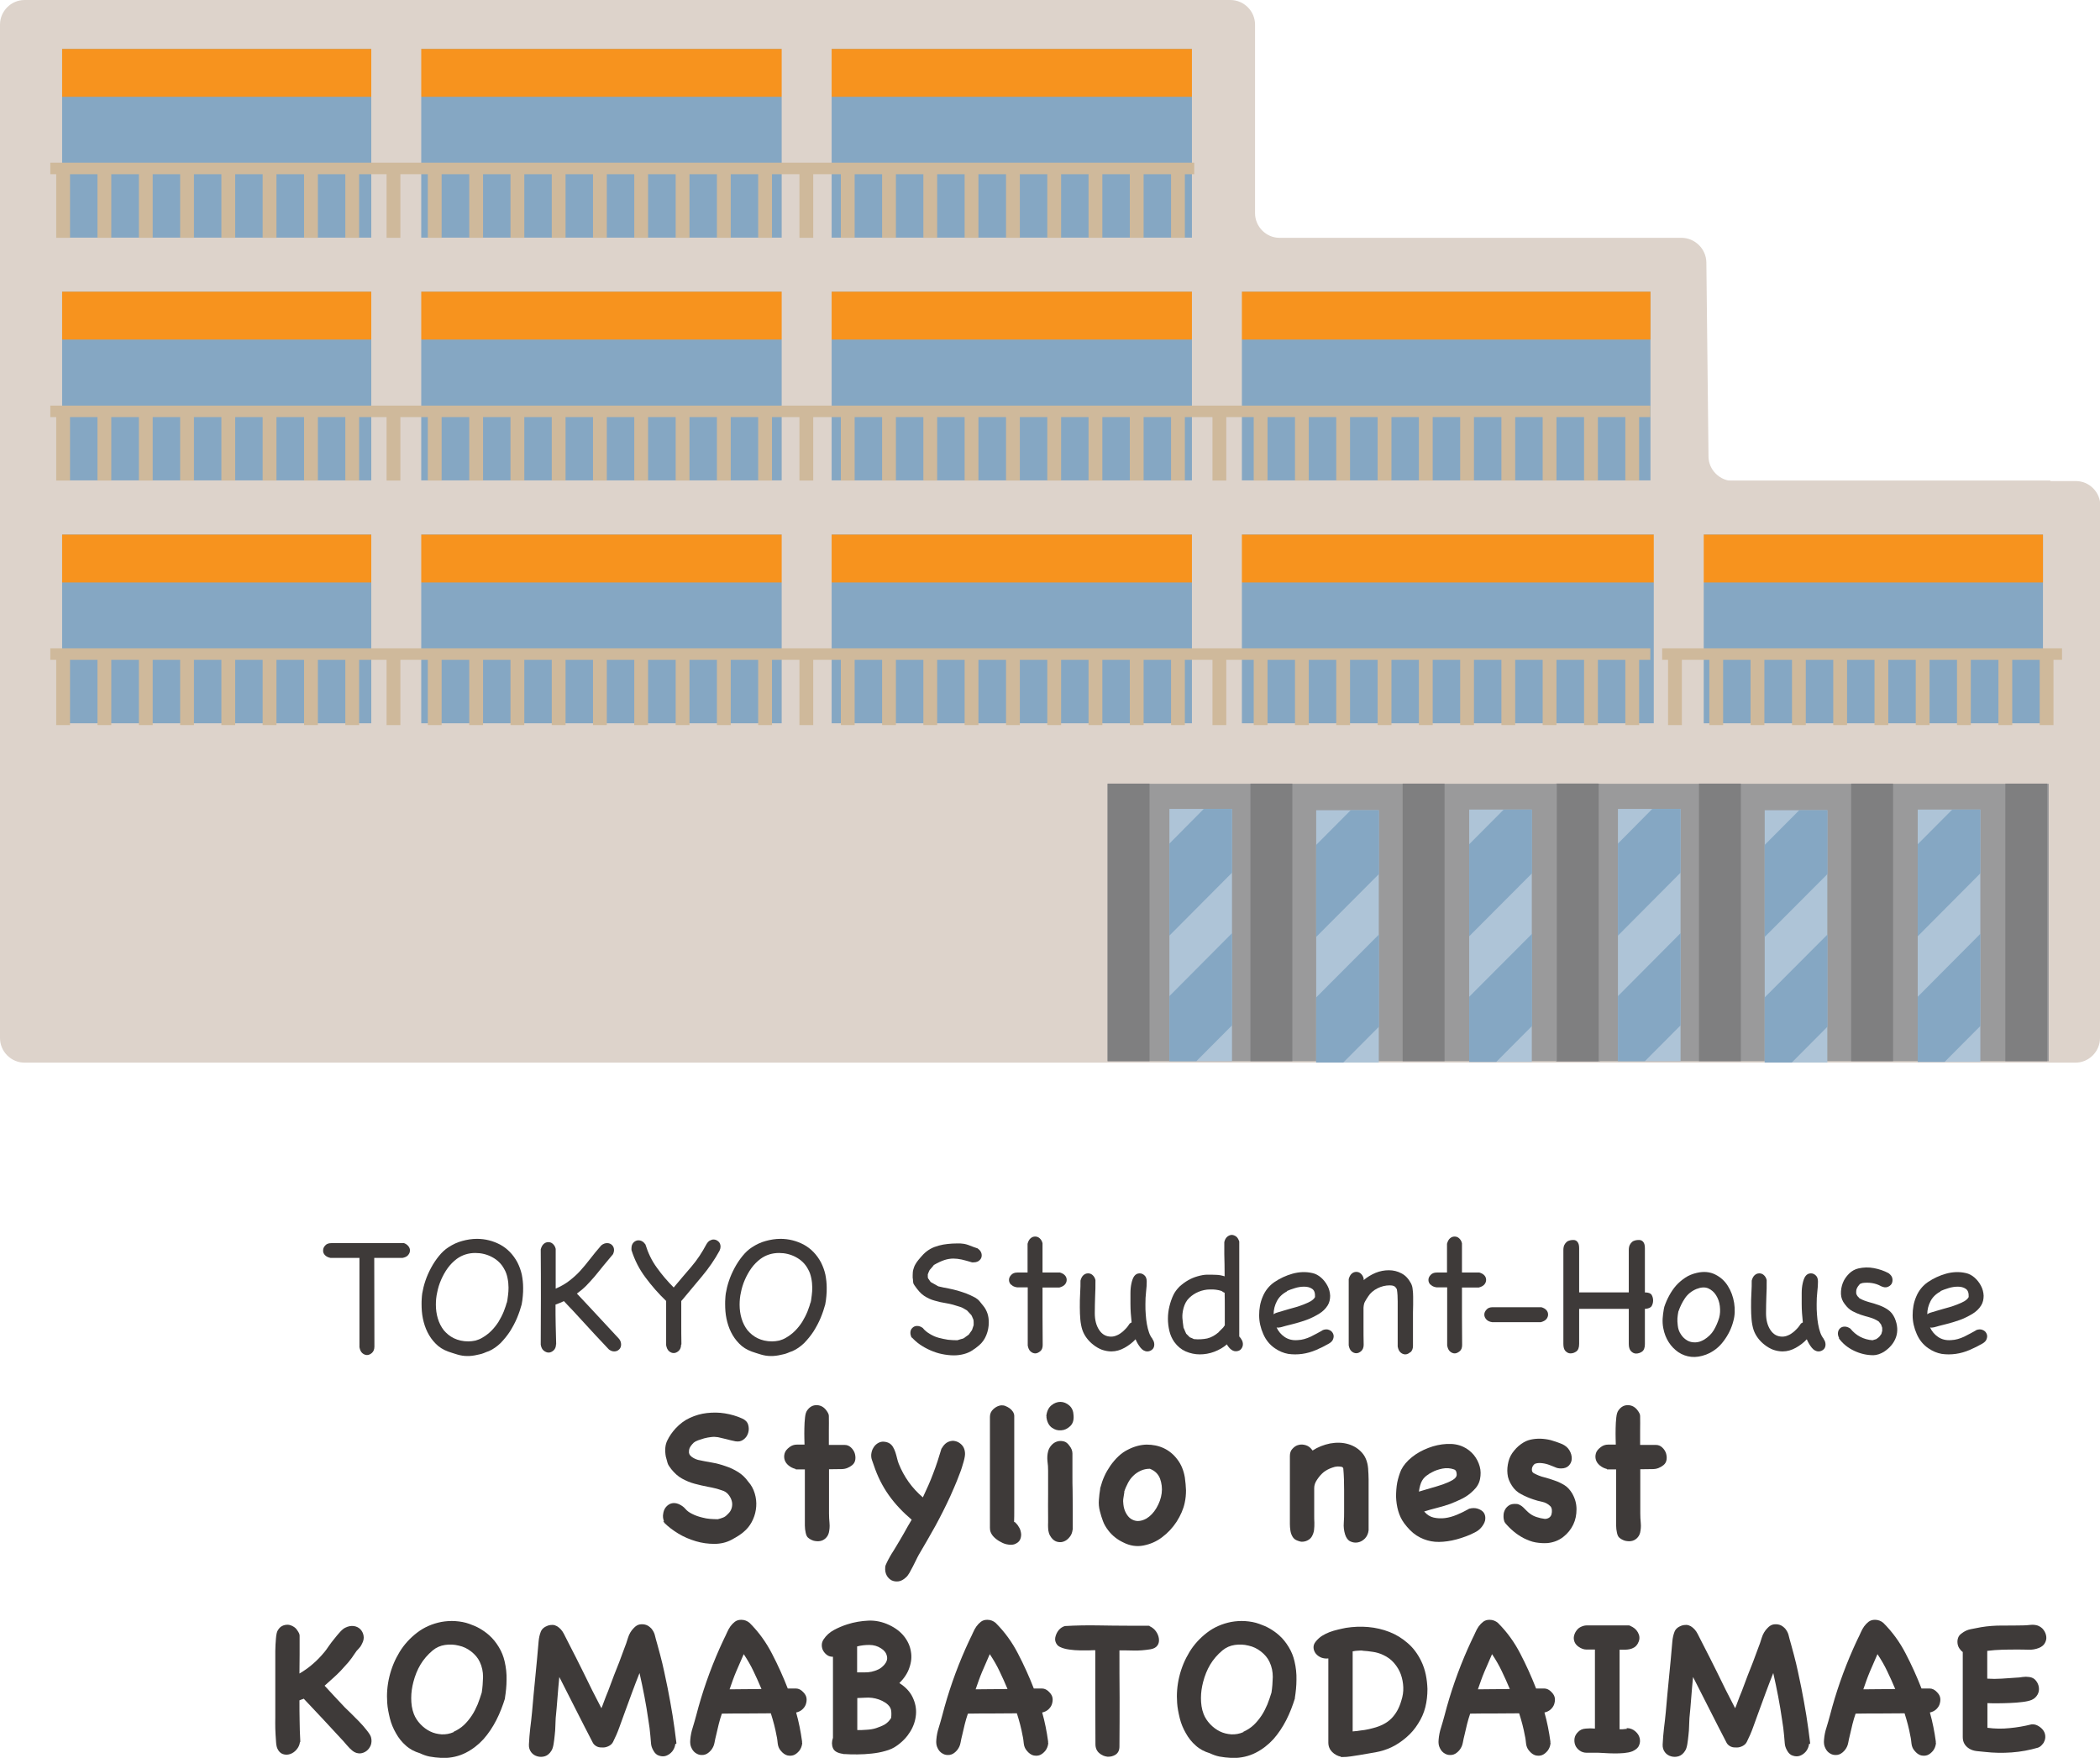 <?xml version="1.0" encoding="UTF-8"?>
<svg id="_レイヤー_2" data-name="レイヤー_2" xmlns="http://www.w3.org/2000/svg" width="127.77" height="106.96" viewBox="0 0 127.77 106.96">
  <defs>
    <style>
      .cls-1, .cls-2 {
        fill: #ddd3cb;
      }

      .cls-3 {
        fill: #aec4d7;
      }

      .cls-4 {
        fill: #3e3a39;
      }

      .cls-2 {
        fill-rule: evenodd;
      }

      .cls-5 {
        fill: #f7931e;
      }

      .cls-6 {
        fill: #85a7c3;
      }

      .cls-7 {
        fill: #cfb99b;
      }

      .cls-8 {
        fill: #9a9a9b;
      }

      .cls-9 {
        fill: #7f7f80;
      }
    </style>
  </defs>
  <g id="_イラストマップ" data-name="イラストマップ">
    <g>
      <path class="cls-2" d="M127.77,63.16c0,.82-.67,1.5-1.5,1.5H1.5C.68,64.66,0,63.99,0,63.16V1.5C0,.68.67,0,1.5,0h73.36c.82,0,1.5.67,1.5,1.5v11.47c0,.82.67,1.5,1.49,1.5h24.45c.82,0,1.51.67,1.52,1.5l.13,11.8c0,.82.69,1.5,1.52,1.5h20.82c.83,0,1.5.67,1.5,1.5v32.4Z"/>
      <rect class="cls-6" x="3.78" y="2.98" width="71.42" height="11.48"/>
      <rect class="cls-6" x="3.78" y="17.75" width="96.64" height="11.48"/>
      <rect class="cls-6" x="3.78" y="32.53" width="120.52" height="11.48"/>
      <g>
        <rect class="cls-5" x="3.78" y="2.98" width="71.42" height="2.91"/>
        <rect class="cls-1" x="22.59" y="2.7" width="3.04" height="13.36" transform="translate(48.22 18.77) rotate(180)"/>
        <rect class="cls-1" x="47.55" y="2.7" width="3.04" height="13.36" transform="translate(98.15 18.77) rotate(180)"/>
        <rect class="cls-1" x="72.52" y="2.7" width="3.04" height="13.36" transform="translate(148.08 18.77) rotate(180)"/>
        <g>
          <g>
            <rect class="cls-7" x="3.06" y="9.9" width="69.6" height=".7"/>
            <rect class="cls-7" x="3.42" y="10.25" width=".84" height="4.32"/>
            <rect class="cls-7" x="5.93" y="10.25" width=".84" height="4.32"/>
            <rect class="cls-7" x="8.45" y="10.25" width=".84" height="4.32"/>
            <rect class="cls-7" x="10.96" y="10.25" width=".84" height="4.32"/>
            <rect class="cls-7" x="13.47" y="10.25" width=".84" height="4.32"/>
            <rect class="cls-7" x="15.98" y="10.25" width=".84" height="4.32"/>
            <rect class="cls-7" x="18.5" y="10.25" width=".84" height="4.32"/>
            <rect class="cls-7" x="21.01" y="10.25" width=".84" height="4.32"/>
            <rect class="cls-7" x="23.52" y="10.25" width=".84" height="4.32"/>
            <rect class="cls-7" x="26.03" y="10.25" width=".84" height="4.32"/>
            <rect class="cls-7" x="28.55" y="10.25" width=".84" height="4.32"/>
            <rect class="cls-7" x="31.06" y="10.25" width=".84" height="4.32"/>
            <rect class="cls-7" x="33.57" y="10.25" width=".84" height="4.32"/>
            <rect class="cls-7" x="36.08" y="10.25" width=".84" height="4.32"/>
            <rect class="cls-7" x="38.59" y="10.25" width=".84" height="4.32"/>
            <rect class="cls-7" x="41.11" y="10.25" width=".84" height="4.32"/>
            <rect class="cls-7" x="43.62" y="10.25" width=".84" height="4.32"/>
            <rect class="cls-7" x="46.13" y="10.25" width=".84" height="4.32"/>
            <rect class="cls-7" x="48.64" y="10.25" width=".84" height="4.32"/>
            <rect class="cls-7" x="51.16" y="10.25" width=".84" height="4.32"/>
            <rect class="cls-7" x="53.67" y="10.25" width=".84" height="4.32"/>
            <rect class="cls-7" x="56.18" y="10.25" width=".84" height="4.32"/>
            <rect class="cls-7" x="58.69" y="10.25" width=".84" height="4.32"/>
            <rect class="cls-7" x="61.21" y="10.25" width=".84" height="4.32"/>
            <rect class="cls-7" x="63.72" y="10.25" width=".84" height="4.32"/>
            <rect class="cls-7" x="66.23" y="10.25" width=".84" height="4.32"/>
            <rect class="cls-7" x="68.74" y="10.25" width=".84" height="4.32"/>
            <rect class="cls-7" x="71.25" y="10.25" width=".84" height="4.32"/>
          </g>
          <rect class="cls-1" x="2.52" y="14.47" width="73.13" height="3.16"/>
        </g>
        <rect class="cls-5" x="3.78" y="17.75" width="96.64" height="2.91"/>
        <rect class="cls-1" x="22.59" y="17.48" width="3.04" height="13.36" transform="translate(48.22 48.32) rotate(180)"/>
        <rect class="cls-1" x="47.55" y="17.48" width="3.04" height="13.36" transform="translate(98.15 48.32) rotate(180)"/>
        <rect class="cls-1" x="72.52" y="17.48" width="3.04" height="13.36" transform="translate(148.08 48.32) rotate(180)"/>
        <g>
          <g>
            <rect class="cls-7" x="3.06" y="24.68" width="97.35" height=".7"/>
            <rect class="cls-7" x="3.42" y="25.03" width=".84" height="4.32"/>
            <rect class="cls-7" x="5.93" y="25.03" width=".84" height="4.32"/>
            <rect class="cls-7" x="8.45" y="25.03" width=".84" height="4.32"/>
            <rect class="cls-7" x="10.96" y="25.03" width=".84" height="4.32"/>
            <rect class="cls-7" x="13.47" y="25.03" width=".84" height="4.32"/>
            <rect class="cls-7" x="15.98" y="25.03" width=".84" height="4.32"/>
            <rect class="cls-7" x="18.5" y="25.03" width=".84" height="4.32"/>
            <rect class="cls-7" x="21.01" y="25.03" width=".84" height="4.32"/>
            <rect class="cls-7" x="23.52" y="25.03" width=".84" height="4.32"/>
            <rect class="cls-7" x="26.03" y="25.03" width=".84" height="4.32"/>
            <rect class="cls-7" x="28.55" y="25.03" width=".84" height="4.32"/>
            <rect class="cls-7" x="31.06" y="25.03" width=".84" height="4.32"/>
            <rect class="cls-7" x="33.57" y="25.03" width=".84" height="4.32"/>
            <rect class="cls-7" x="36.08" y="25.03" width=".84" height="4.32"/>
            <rect class="cls-7" x="38.59" y="25.03" width=".84" height="4.32"/>
            <rect class="cls-7" x="41.11" y="25.03" width=".84" height="4.32"/>
            <rect class="cls-7" x="43.62" y="25.03" width=".84" height="4.32"/>
            <rect class="cls-7" x="46.13" y="25.03" width=".84" height="4.32"/>
            <rect class="cls-7" x="48.64" y="25.03" width=".84" height="4.32"/>
            <rect class="cls-7" x="51.16" y="25.03" width=".84" height="4.32"/>
            <rect class="cls-7" x="53.67" y="25.03" width=".84" height="4.32"/>
            <rect class="cls-7" x="56.18" y="25.03" width=".84" height="4.32"/>
            <rect class="cls-7" x="58.69" y="25.03" width=".84" height="4.32"/>
            <rect class="cls-7" x="61.21" y="25.03" width=".84" height="4.32"/>
            <rect class="cls-7" x="63.72" y="25.03" width=".84" height="4.32"/>
            <rect class="cls-7" x="66.23" y="25.03" width=".84" height="4.32"/>
            <rect class="cls-7" x="68.74" y="25.03" width=".84" height="4.32"/>
            <rect class="cls-7" x="71.25" y="25.03" width=".84" height="4.32"/>
            <rect class="cls-7" x="73.77" y="25.03" width=".84" height="4.32"/>
            <rect class="cls-7" x="76.28" y="25.03" width=".84" height="4.32"/>
            <rect class="cls-7" x="78.79" y="25.03" width=".84" height="4.32"/>
            <rect class="cls-7" x="81.3" y="25.03" width=".84" height="4.32"/>
            <rect class="cls-7" x="83.82" y="25.03" width=".84" height="4.32"/>
            <rect class="cls-7" x="86.33" y="25.03" width=".84" height="4.32"/>
            <rect class="cls-7" x="88.84" y="25.03" width=".84" height="4.32"/>
            <rect class="cls-7" x="91.35" y="25.03" width=".84" height="4.32"/>
            <rect class="cls-7" x="93.86" y="25.03" width=".84" height="4.32"/>
            <rect class="cls-7" x="96.38" y="25.03" width=".84" height="4.32"/>
            <rect class="cls-7" x="98.89" y="25.03" width=".84" height="4.32"/>
          </g>
          <rect class="cls-1" x="2.52" y="29.24" width="122.23" height="3.16"/>
        </g>
        <rect class="cls-5" x="3.78" y="32.53" width="120.52" height="2.91"/>
        <rect class="cls-1" x="22.59" y="32.25" width="3.04" height="13.36" transform="translate(48.22 77.87) rotate(180)"/>
        <rect class="cls-1" x="47.55" y="32.25" width="3.04" height="13.36" transform="translate(98.15 77.87) rotate(180)"/>
        <rect class="cls-1" x="72.52" y="32.25" width="3.04" height="13.36" transform="translate(148.08 77.87) rotate(180)"/>
        <rect class="cls-1" x="100.62" y="32.25" width="3.04" height="13.36" transform="translate(204.28 77.87) rotate(180)"/>
        <g>
          <rect class="cls-7" x="3.06" y="39.45" width="97.35" height=".7"/>
          <rect class="cls-7" x="3.42" y="39.8" width=".84" height="4.32"/>
          <rect class="cls-7" x="5.93" y="39.8" width=".84" height="4.32"/>
          <rect class="cls-7" x="8.45" y="39.8" width=".84" height="4.32"/>
          <rect class="cls-7" x="10.96" y="39.8" width=".84" height="4.32"/>
          <rect class="cls-7" x="13.47" y="39.8" width=".84" height="4.32"/>
          <rect class="cls-7" x="15.98" y="39.8" width=".84" height="4.32"/>
          <rect class="cls-7" x="18.5" y="39.8" width=".84" height="4.32"/>
          <rect class="cls-7" x="21.01" y="39.8" width=".84" height="4.32"/>
          <rect class="cls-7" x="23.52" y="39.8" width=".84" height="4.32"/>
          <rect class="cls-7" x="26.03" y="39.8" width=".84" height="4.32"/>
          <rect class="cls-7" x="28.55" y="39.8" width=".84" height="4.32"/>
          <rect class="cls-7" x="31.06" y="39.8" width=".84" height="4.32"/>
          <rect class="cls-7" x="33.57" y="39.8" width=".84" height="4.32"/>
          <rect class="cls-7" x="36.08" y="39.8" width=".84" height="4.32"/>
          <rect class="cls-7" x="38.59" y="39.8" width=".84" height="4.32"/>
          <rect class="cls-7" x="41.11" y="39.8" width=".84" height="4.32"/>
          <rect class="cls-7" x="43.62" y="39.8" width=".84" height="4.32"/>
          <rect class="cls-7" x="46.13" y="39.8" width=".84" height="4.32"/>
          <rect class="cls-7" x="48.64" y="39.8" width=".84" height="4.32"/>
          <rect class="cls-7" x="51.16" y="39.8" width=".84" height="4.32"/>
          <rect class="cls-7" x="53.67" y="39.8" width=".84" height="4.32"/>
          <rect class="cls-7" x="56.18" y="39.8" width=".84" height="4.32"/>
          <rect class="cls-7" x="58.69" y="39.8" width=".84" height="4.32"/>
          <rect class="cls-7" x="61.21" y="39.8" width=".84" height="4.32"/>
          <rect class="cls-7" x="63.72" y="39.8" width=".84" height="4.32"/>
          <rect class="cls-7" x="66.23" y="39.8" width=".84" height="4.32"/>
          <rect class="cls-7" x="68.74" y="39.8" width=".84" height="4.32"/>
          <rect class="cls-7" x="71.25" y="39.8" width=".84" height="4.32"/>
          <rect class="cls-7" x="73.77" y="39.8" width=".84" height="4.32"/>
          <rect class="cls-7" x="76.28" y="39.8" width=".84" height="4.32"/>
          <rect class="cls-7" x="78.79" y="39.8" width=".84" height="4.32"/>
          <rect class="cls-7" x="81.3" y="39.8" width=".84" height="4.32"/>
          <rect class="cls-7" x="83.82" y="39.8" width=".84" height="4.32"/>
          <rect class="cls-7" x="86.33" y="39.8" width=".84" height="4.32"/>
          <rect class="cls-7" x="88.84" y="39.8" width=".84" height="4.32"/>
          <rect class="cls-7" x="91.35" y="39.8" width=".84" height="4.32"/>
          <rect class="cls-7" x="93.86" y="39.8" width=".84" height="4.32"/>
          <rect class="cls-7" x="96.38" y="39.8" width=".84" height="4.32"/>
          <rect class="cls-7" x="98.89" y="39.8" width=".84" height="4.32"/>
        </g>
        <g>
          <rect class="cls-7" x="101.13" y="39.45" width="24.33" height=".7"/>
          <rect class="cls-7" x="101.49" y="39.8" width=".84" height="4.32"/>
          <rect class="cls-7" x="104" y="39.8" width=".84" height="4.32"/>
          <rect class="cls-7" x="106.51" y="39.8" width=".84" height="4.32"/>
          <rect class="cls-7" x="109.03" y="39.8" width=".84" height="4.32"/>
          <rect class="cls-7" x="111.54" y="39.8" width=".84" height="4.32"/>
          <rect class="cls-7" x="114.05" y="39.8" width=".84" height="4.32"/>
          <rect class="cls-7" x="116.56" y="39.8" width=".84" height="4.32"/>
          <rect class="cls-7" x="119.07" y="39.8" width=".84" height="4.32"/>
          <rect class="cls-7" x="121.59" y="39.8" width=".84" height="4.32"/>
          <rect class="cls-7" x="124.1" y="39.8" width=".84" height="4.32"/>
        </g>
        <g>
          <rect class="cls-8" x="94.68" y="47.69" width="29.97" height="16.88"/>
          <rect class="cls-9" x="94.68" y="47.68" width="2.55" height="16.89"/>
          <rect class="cls-9" x="103.37" y="47.68" width="2.55" height="16.89"/>
          <rect class="cls-9" x="112.63" y="47.68" width="2.55" height="16.89"/>
          <rect class="cls-9" x="122.01" y="47.68" width="2.55" height="16.89"/>
          <rect class="cls-3" x="98.44" y="49.22" width="3.81" height="15.35"/>
          <polygon class="cls-6" points="98.44 51.33 100.53 49.22 102.25 49.22 102.25 53.1 98.44 56.93 98.44 51.33"/>
          <polygon class="cls-6" points="102.25 56.78 102.25 62.39 100.08 64.57 98.44 64.57 98.44 60.61 102.25 56.78"/>
          <rect class="cls-3" x="116.68" y="49.26" width="3.81" height="15.35"/>
          <polygon class="cls-6" points="116.68 51.37 118.78 49.26 120.49 49.26 120.49 53.14 116.68 56.97 116.68 51.37"/>
          <polygon class="cls-6" points="120.49 56.82 120.49 62.43 118.32 64.61 116.68 64.61 116.68 60.65 120.49 56.82"/>
          <rect class="cls-3" x="107.37" y="49.3" width="3.81" height="15.35"/>
          <polygon class="cls-6" points="107.37 51.41 109.47 49.3 111.19 49.3 111.19 53.18 107.37 57.01 107.37 51.41"/>
          <polygon class="cls-6" points="111.19 56.86 111.19 62.47 109.02 64.65 107.37 64.65 107.37 60.69 111.19 56.86"/>
        </g>
        <g>
          <rect class="cls-8" x="67.39" y="47.69" width="29.97" height="16.88"/>
          <rect class="cls-9" x="67.39" y="47.68" width="2.55" height="16.89"/>
          <rect class="cls-9" x="76.08" y="47.68" width="2.55" height="16.89"/>
          <rect class="cls-9" x="85.34" y="47.68" width="2.55" height="16.89"/>
          <rect class="cls-9" x="94.72" y="47.68" width="2.55" height="16.89"/>
          <rect class="cls-3" x="71.15" y="49.22" width="3.81" height="15.35"/>
          <polygon class="cls-6" points="71.15 51.33 73.24 49.22 74.96 49.22 74.96 53.1 71.15 56.93 71.15 51.33"/>
          <polygon class="cls-6" points="74.96 56.78 74.96 62.39 72.79 64.57 71.15 64.57 71.15 60.61 74.96 56.78"/>
          <rect class="cls-3" x="89.39" y="49.26" width="3.81" height="15.35"/>
          <polygon class="cls-6" points="89.39 51.37 91.49 49.26 93.21 49.26 93.21 53.14 89.39 56.97 89.39 51.37"/>
          <polygon class="cls-6" points="93.21 56.82 93.21 62.43 91.04 64.61 89.39 64.61 89.39 60.65 93.21 56.82"/>
          <rect class="cls-3" x="80.08" y="49.3" width="3.81" height="15.35"/>
          <polygon class="cls-6" points="80.08 51.41 82.18 49.3 83.9 49.3 83.9 53.18 80.08 57.01 80.08 51.41"/>
          <polygon class="cls-6" points="83.9 56.86 83.9 62.47 81.73 64.65 80.08 64.65 80.08 60.69 83.9 56.86"/>
        </g>
      </g>
    </g>
    <g>
      <path class="cls-4" d="M24.55,75.63c.13.04.23.11.3.2.07.09.1.18.09.28,0,.1-.05.19-.12.27s-.18.13-.33.16h-1.72s.01,5.4.01,5.4c0,.17-.06.3-.15.38-.09.08-.19.13-.3.13-.1,0-.2-.04-.29-.12-.09-.08-.14-.2-.17-.36v-5.43h-1.76c-.15-.03-.27-.09-.35-.18-.08-.09-.11-.19-.1-.29,0-.11.05-.21.14-.3.08-.09.21-.13.38-.13h3.13c.29,0,.55,0,.78,0,.22,0,.38,0,.47,0Z"/>
      <path class="cls-4" d="M31.74,79.37c-.07.26-.16.53-.28.82s-.27.56-.43.82c-.17.26-.36.49-.57.71-.22.21-.46.38-.71.49-.12.04-.22.08-.31.12s-.18.06-.27.08c-.09.02-.18.04-.28.06-.1.02-.21.03-.34.04-.01,0-.03,0-.06,0s-.04,0-.07,0c-.19,0-.39-.03-.59-.09s-.39-.12-.56-.18c-.3-.11-.56-.27-.76-.48-.21-.21-.37-.44-.5-.7s-.22-.54-.28-.83c-.06-.29-.08-.59-.08-.88,0-.11,0-.22.01-.33,0-.11.02-.21.03-.32.04-.24.1-.49.19-.76.09-.27.21-.54.35-.8.14-.26.3-.5.48-.72s.37-.4.58-.53c.26-.17.53-.3.83-.38.29-.08.59-.13.9-.13.5,0,.97.12,1.41.35.44.24.79.6,1.05,1.08.12.24.21.48.27.75.05.26.08.53.08.79,0,.17,0,.34-.02.51-.01.17-.04.34-.07.51ZM30.85,79.26c.02-.15.04-.3.06-.45.02-.15.03-.3.03-.46,0-.19-.02-.39-.06-.58-.04-.2-.1-.38-.2-.55-.17-.32-.42-.56-.74-.73-.32-.17-.66-.25-1.02-.25-.42,0-.8.12-1.13.36-.21.16-.39.34-.55.56-.16.22-.29.46-.4.71-.11.25-.19.51-.24.77-.06.26-.08.51-.08.75,0,.29.04.58.12.84.08.27.2.5.36.71.17.2.37.37.62.49.25.12.54.19.88.19.14,0,.28-.02.43-.05.14-.04.27-.09.39-.16.21-.12.4-.26.57-.43.17-.17.31-.35.44-.55.12-.2.23-.41.32-.63s.16-.45.22-.67l-.03.14Z"/>
      <path class="cls-4" d="M33.83,81.79c0,.17-.06.3-.15.38-.09.08-.19.13-.3.13-.1,0-.2-.04-.3-.12-.1-.08-.15-.2-.18-.36,0-.96.01-1.91.01-2.85s0-1.93-.01-2.95c.04-.15.1-.26.18-.33.08-.07.17-.11.28-.11.1,0,.19.03.27.1.08.07.15.17.18.31,0,.42,0,.82,0,1.2,0,.38,0,.79,0,1.22.32-.14.6-.3.83-.48.23-.18.45-.37.65-.59.2-.22.4-.46.6-.72.2-.26.43-.54.69-.84.12-.1.24-.14.36-.14.12,0,.22.04.3.12s.12.18.12.31c0,.07-.02.15-.06.24-.22.26-.42.5-.6.72s-.35.44-.52.64c-.17.2-.34.38-.51.56-.17.17-.36.33-.57.48.43.46.87.92,1.29,1.38s.85.91,1.28,1.38c.08.1.12.22.12.34s-.04.23-.12.3c-.08.08-.18.12-.3.12-.06,0-.12-.01-.19-.04-.07-.03-.13-.07-.19-.14-.05-.06-.15-.16-.29-.31-.14-.15-.3-.32-.48-.51-.18-.19-.37-.4-.57-.62-.2-.22-.39-.42-.57-.62-.18-.2-.34-.37-.48-.51-.14-.15-.24-.25-.29-.31-.14.07-.31.14-.51.21,0,.43,0,.83.01,1.22s.02.79.03,1.21Z"/>
      <path class="cls-4" d="M41.44,81.82c0,.17-.06.3-.15.38-.09.08-.19.13-.3.13-.1,0-.2-.04-.29-.12s-.14-.2-.17-.36c0-.45,0-.9,0-1.34,0-.45,0-.9,0-1.35-.46-.44-.88-.92-1.25-1.42-.38-.5-.67-1.07-.86-1.68,0-.01,0-.03,0-.05,0-.02,0-.04,0-.05,0-.15.04-.27.13-.36.08-.08.18-.13.29-.13.17,0,.31.08.43.25.16.52.39,1,.7,1.42.3.42.64.82,1.02,1.2.35-.42.71-.84,1.07-1.26.36-.42.66-.88.92-1.37.06-.1.13-.18.2-.22.08-.04.15-.07.23-.07.11,0,.21.04.3.12.09.08.13.19.13.32,0,.07-.02.15-.06.24-.3.55-.66,1.07-1.07,1.56-.41.49-.82.98-1.22,1.46l-.04.04v1.32c0,.44,0,.88.01,1.32Z"/>
      <path class="cls-4" d="M50.21,79.37c-.07.26-.16.53-.28.82s-.27.56-.43.82c-.17.26-.36.49-.57.71-.22.21-.46.38-.71.49-.12.04-.22.08-.31.12s-.18.06-.27.08c-.09.02-.18.04-.28.06-.1.02-.21.03-.34.04-.01,0-.03,0-.06,0s-.04,0-.07,0c-.19,0-.39-.03-.59-.09s-.39-.12-.56-.18c-.3-.11-.56-.27-.76-.48-.21-.21-.37-.44-.5-.7s-.22-.54-.28-.83c-.06-.29-.08-.59-.08-.88,0-.11,0-.22.01-.33,0-.11.02-.21.03-.32.04-.24.1-.49.19-.76.09-.27.21-.54.35-.8.14-.26.3-.5.48-.72s.37-.4.58-.53c.26-.17.53-.3.83-.38.29-.08.59-.13.9-.13.5,0,.97.12,1.41.35.44.24.79.6,1.05,1.08.12.24.21.48.27.75.05.26.08.53.08.79,0,.17,0,.34-.02.51-.01.17-.04.34-.07.51ZM49.33,79.26c.02-.15.04-.3.06-.45.02-.15.03-.3.03-.46,0-.19-.02-.39-.06-.58-.04-.2-.1-.38-.2-.55-.17-.32-.42-.56-.74-.73-.32-.17-.66-.25-1.02-.25-.42,0-.8.12-1.13.36-.21.16-.39.34-.55.56-.16.22-.29.46-.4.71-.11.25-.19.51-.24.77-.06.26-.08.51-.08.75,0,.29.04.58.12.84.08.27.2.5.36.71.17.2.37.37.62.49.25.12.54.19.88.19.14,0,.28-.02.43-.05.14-.04.27-.09.39-.16.21-.12.4-.26.57-.43.17-.17.31-.35.44-.55.12-.2.23-.41.32-.63s.16-.45.22-.67l-.03.14Z"/>
      <path class="cls-4" d="M55.46,81.39c-.04-.1-.07-.2-.07-.29,0-.12.04-.23.12-.3.08-.08.17-.12.29-.12s.23.04.34.12c.12.15.27.27.44.37.17.1.34.18.53.23s.38.09.57.12c.19.02.38.03.57.03.13-.04.21-.07.26-.08s.09-.02.12-.04c.03-.01.06-.04.1-.07.04-.03.11-.08.21-.15.04-.05.07-.1.1-.14.03-.04.06-.09.1-.14l.1-.3v-.15s0-.1-.01-.16c-.02-.05-.03-.1-.06-.15-.02-.05-.04-.1-.07-.15-.04-.05-.09-.1-.13-.14s-.08-.09-.13-.14c-.07-.04-.13-.08-.2-.12-.07-.04-.14-.08-.22-.1-.3-.1-.58-.18-.83-.22-.25-.04-.49-.09-.72-.16-.23-.06-.44-.16-.64-.29-.2-.13-.39-.35-.59-.64-.04-.06-.06-.1-.07-.13s-.01-.08-.02-.16c0-.06-.01-.12-.02-.17,0-.06,0-.11,0-.16,0-.13.01-.25.04-.35.03-.1.06-.2.12-.3.05-.1.12-.19.2-.29s.18-.21.29-.33c.13-.13.27-.24.43-.33s.33-.15.51-.2.36-.08.55-.1.37-.03.55-.03h.16s.1,0,.15.01c.17.01.33.06.48.12s.31.12.47.17c.17.12.25.26.25.43,0,.11-.04.21-.13.29-.08.08-.2.13-.36.13-.02,0-.03,0-.05,0s-.04,0-.05,0c-.24-.07-.44-.13-.62-.17-.18-.04-.36-.06-.52-.06s-.36.03-.54.09c-.18.06-.4.16-.64.3-.04.06-.09.11-.13.16-.04.05-.09.1-.13.15-.02.04-.04.09-.06.13-.02.04-.04.09-.05.13,0,.04,0,.09,0,.13s0,.08.02.12c.03.04.06.07.08.11.02.04.05.07.08.11l.46.26c.22.05.43.1.62.13.19.04.38.08.55.13s.35.11.52.17c.17.07.36.15.56.26.1.06.19.13.27.23s.14.18.21.26c.12.14.2.3.26.47.06.18.08.36.08.55,0,.27-.05.52-.15.77-.1.25-.25.46-.44.62-.07.06-.13.11-.2.16-.07.05-.14.09-.2.14-.15.1-.33.18-.52.23-.19.05-.39.08-.61.08-.24,0-.49-.03-.73-.08-.25-.05-.48-.13-.71-.23-.23-.1-.44-.22-.63-.35-.19-.13-.35-.28-.49-.43Z"/>
      <path class="cls-4" d="M61.51,78.17c-.08-.09-.12-.18-.12-.29s.04-.2.13-.3.21-.15.38-.15h.62v-1.75c.04-.15.1-.26.18-.33.08-.07.17-.11.28-.11.1,0,.19.03.27.1.08.07.15.17.18.31v1.78h1.06c.14.04.24.1.31.18s.1.17.1.27c0,.1-.04.2-.11.28s-.18.14-.33.18h-1.03c0,.57,0,1.15,0,1.75,0,.6.01,1.18.01,1.75,0,.17-.05.3-.15.38-.1.08-.2.13-.3.13s-.2-.04-.29-.12c-.09-.08-.14-.2-.17-.36,0-.57,0-1.16,0-1.77,0-.6,0-1.19,0-1.77h-.65c-.16-.02-.28-.08-.36-.17Z"/>
      <path class="cls-4" d="M70.11,81.47c.08.1.12.22.12.34s-.04.23-.12.3-.18.12-.3.12c-.16,0-.3-.08-.42-.23-.12-.15-.22-.32-.3-.51-.19.21-.42.38-.67.52s-.52.22-.8.22c-.2,0-.39-.04-.57-.1-.18-.07-.36-.17-.51-.29-.16-.12-.3-.26-.42-.42-.12-.16-.21-.33-.27-.51-.06-.19-.1-.4-.12-.63-.02-.23-.03-.47-.03-.72,0-.3,0-.6.02-.88.02-.29.02-.54.02-.76.04-.15.1-.26.18-.33.08-.07.17-.11.28-.11.1,0,.19.03.27.1.08.07.15.17.18.31,0,.35,0,.68-.02,1-.01.32-.02.66-.02,1.02,0,.41.09.75.27,1.02.18.27.42.4.72.4.11,0,.22-.02.33-.07.11-.04.21-.1.31-.18.1-.07.18-.16.27-.25s.15-.19.22-.29c.01-.01.03-.03.06-.04.02-.01.04-.02.06-.04-.04-.37-.07-.74-.07-1.12,0-.21,0-.43,0-.65,0-.22.02-.42.06-.6s.09-.33.17-.44c.08-.11.19-.17.33-.17.11,0,.21.04.3.13.09.08.13.21.13.37,0,.17-.01.38-.04.62s-.04.5-.04.76c0,.21,0,.41.02.62.01.21.04.4.07.59.03.19.08.36.13.51s.13.29.22.4Z"/>
      <path class="cls-4" d="M75.5,81.45c.1.13.13.26.12.38s-.07.22-.14.29c-.08.07-.18.1-.3.1s-.24-.06-.36-.18c-.04-.04-.07-.08-.1-.12-.03-.04-.05-.08-.07-.12-.22.19-.48.34-.77.45s-.59.16-.88.16-.58-.06-.86-.18c-.27-.12-.5-.31-.69-.57-.14-.2-.24-.42-.3-.67-.06-.25-.09-.5-.09-.75s.03-.5.09-.75c.06-.25.14-.48.24-.69.09-.19.22-.36.38-.52.17-.15.34-.28.52-.38.17-.1.36-.18.57-.24s.41-.1.6-.1c.18,0,.35,0,.53.01.18,0,.35.04.52.09,0-.53-.01-.98-.02-1.34,0-.37,0-.61,0-.74.03-.14.09-.25.17-.32.08-.07.17-.11.27-.12.09,0,.18.03.27.09s.15.17.2.31v5.78s.03.04.05.06c.02.02.03.04.05.06ZM74.52,80.65v-1.06c0-.33,0-.64-.01-.93l-.07-.03s-.04-.03-.06-.04-.04-.03-.06-.04c-.22-.07-.45-.1-.7-.09-.24,0-.47.05-.69.14s-.4.21-.57.37c-.17.16-.28.37-.35.62-.06.23-.08.43-.07.6.01.17.04.37.07.6.03.06.06.12.08.18.03.06.05.12.08.18l.22.22c.09.03.17.07.25.11.29.03.57.01.81-.04.25-.06.48-.19.71-.39,0-.01.02-.04.05-.06.03-.03.05-.05.08-.08.03-.03.06-.06.08-.08.03-.03.04-.04.05-.05l.07-.1Z"/>
      <path class="cls-4" d="M80.46,80.94c.15-.06.29-.07.4-.02.11.04.19.11.24.21.05.1.06.2.02.32-.03.12-.12.22-.26.3-.24.14-.5.27-.78.39-.28.12-.56.2-.85.24s-.57.04-.85,0c-.28-.05-.55-.16-.81-.34-.31-.21-.55-.5-.71-.87-.16-.36-.25-.74-.25-1.14,0-.39.06-.77.22-1.14.15-.36.39-.66.71-.88.34-.23.71-.4,1.1-.51.4-.11.8-.13,1.2-.04.2.04.38.14.54.28.16.14.29.31.39.5.1.19.15.39.16.6,0,.21-.04.41-.15.59-.13.21-.31.38-.54.52-.24.14-.49.27-.77.37s-.55.18-.83.25c-.28.07-.52.13-.72.19-.09.02-.17.03-.25.01.11.24.27.43.49.58.22.15.49.22.81.19.26-.01.52-.09.78-.21.26-.13.5-.26.71-.38ZM78.3,78.58c-.27.14-.48.34-.61.59-.13.25-.2.52-.2.8.05-.04.11-.07.17-.09.13-.04.27-.08.4-.12.14-.04.27-.08.41-.12.09-.02.21-.06.36-.1s.31-.1.47-.16c.16-.06.31-.13.44-.2.13-.08.22-.16.27-.26.01-.24-.04-.41-.18-.5-.13-.09-.29-.13-.48-.13s-.38.03-.57.09c-.2.06-.36.12-.49.18Z"/>
      <path class="cls-4" d="M85.8,82.28c-.09.08-.19.13-.3.13-.1,0-.2-.04-.29-.12s-.14-.2-.17-.36c0-.34,0-.67,0-1.01,0-.33,0-.67,0-1.01,0-.24,0-.49,0-.73,0-.24-.01-.49-.05-.73-.06-.11-.12-.18-.19-.2-.07-.03-.15-.04-.25-.04-.25,0-.5.06-.74.18-.24.12-.44.29-.57.5-.08.12-.15.23-.19.31-.05.08-.08.21-.09.37v1.13c0,.38,0,.75.01,1.13,0,.17-.06.3-.15.38-.09.08-.19.13-.3.13-.1,0-.2-.04-.29-.12-.09-.08-.14-.2-.17-.36v-1.03c0-.33,0-.66,0-.98s0-.65,0-.99v-1.03c.04-.15.1-.26.18-.33.08-.07.17-.11.28-.11.1,0,.19.03.27.1.08.07.15.17.18.31v.09c.21-.18.46-.33.72-.44.27-.11.54-.16.81-.16s.53.06.77.19c.24.12.43.33.58.61.05.1.09.22.1.36.02.14.03.29.03.45,0,.16,0,.32,0,.49,0,.17-.01.32-.01.47v2.04c0,.17-.06.3-.15.38Z"/>
      <path class="cls-4" d="M87.03,78.17c-.08-.09-.12-.18-.12-.29s.04-.2.13-.3.21-.15.38-.15h.62v-1.75c.04-.15.1-.26.18-.33.08-.07.17-.11.28-.11.1,0,.19.03.27.1.08.07.15.17.18.31v1.78h1.06c.14.04.24.1.31.18s.1.17.1.27c0,.1-.04.2-.11.28s-.18.14-.33.18h-1.03c0,.57,0,1.15,0,1.75,0,.6.01,1.18.01,1.75,0,.17-.05.3-.15.38-.1.08-.2.13-.3.13s-.2-.04-.29-.12c-.09-.08-.14-.2-.17-.36,0-.57,0-1.16,0-1.77,0-.6,0-1.19,0-1.77h-.65c-.16-.02-.28-.08-.36-.17Z"/>
      <path class="cls-4" d="M90.79,80.45c-.16-.02-.28-.08-.36-.17-.08-.09-.12-.18-.12-.29s.04-.2.13-.3c.08-.1.21-.15.38-.15h.56c.28,0,.59,0,.92,0s.63,0,.92,0h.56c.14.04.24.1.31.18s.1.17.1.27c0,.1-.04.2-.11.28s-.18.14-.33.18c-.49,0-.99,0-1.48,0s-.98,0-1.48,0Z"/>
      <path class="cls-4" d="M100.08,78.64c.21,0,.35.05.41.15.06.1.09.22.09.34s-.03.24-.09.34c-.06.1-.2.16-.41.17v2.14c0,.23-.06.38-.17.46-.11.08-.24.12-.37.12-.11,0-.21-.05-.3-.14s-.14-.24-.14-.44v-2.14h-3.02v2.13c0,.23-.06.38-.17.46-.11.08-.23.12-.36.12-.11,0-.21-.05-.3-.14s-.13-.24-.13-.44v-5.71c0-.12.02-.23.06-.31.04-.08.09-.14.15-.19s.13-.07.2-.09.14-.02.21-.02c.1,0,.18.04.24.12.07.08.1.21.1.38v2.69h3.02v-2.58c0-.12.02-.23.06-.31.04-.08.09-.14.15-.19s.13-.07.2-.09.15-.02.22-.02c.1,0,.19.04.25.12.07.08.1.21.1.38v2.69Z"/>
      <path class="cls-4" d="M101.26,79.52c.08-.24.18-.47.3-.69s.26-.43.42-.61c.16-.18.35-.34.56-.48s.44-.23.7-.29c.43-.1.8-.06,1.12.1s.58.39.77.7c.19.3.32.65.38,1.03s.05.76-.05,1.11c-.11.43-.31.84-.59,1.21-.28.38-.63.65-1.06.82-.32.12-.62.17-.91.14s-.55-.13-.78-.28c-.23-.16-.43-.36-.59-.61-.16-.25-.27-.53-.33-.85-.04-.2-.05-.39-.04-.59.01-.19.04-.38.07-.57l.03-.14ZM102.12,79.78c-.03.15-.05.3-.06.43-.01.13,0,.27.02.44.02.2.08.38.19.54.1.16.23.28.38.37s.31.12.49.12c.18,0,.36-.06.55-.17.24-.15.44-.34.58-.57.14-.24.25-.49.33-.76.06-.22.07-.46.04-.71-.03-.25-.11-.47-.23-.66s-.28-.33-.48-.42c-.2-.08-.43-.07-.71.04-.29.12-.53.31-.7.56-.17.25-.3.52-.4.81Z"/>
      <path class="cls-4" d="M110.95,81.47c.08.1.12.22.12.34s-.04.23-.12.3-.18.12-.3.12c-.16,0-.3-.08-.42-.23-.12-.15-.22-.32-.3-.51-.19.21-.42.38-.67.52s-.52.22-.8.22c-.2,0-.39-.04-.57-.1-.18-.07-.36-.17-.51-.29-.16-.12-.3-.26-.42-.42-.12-.16-.21-.33-.27-.51-.06-.19-.1-.4-.12-.63-.02-.23-.03-.47-.03-.72,0-.3,0-.6.02-.88.02-.29.02-.54.02-.76.04-.15.1-.26.18-.33.08-.07.17-.11.28-.11.1,0,.19.03.27.1.08.07.15.17.18.31,0,.35,0,.68-.02,1-.01.32-.02.66-.02,1.02,0,.41.09.75.27,1.02.18.27.42.4.72.4.11,0,.22-.02.33-.07.11-.04.21-.1.31-.18.1-.07.18-.16.27-.25s.15-.19.22-.29c.01-.01.03-.03.06-.04.02-.01.04-.02.06-.04-.04-.37-.07-.74-.07-1.12,0-.21,0-.43,0-.65,0-.22.02-.42.06-.6s.09-.33.17-.44c.08-.11.19-.17.33-.17.11,0,.21.04.3.13.09.08.13.21.13.37,0,.17-.01.38-.04.62s-.04.5-.04.76c0,.21,0,.41.02.62.01.21.04.4.07.59.03.19.08.36.13.51s.13.29.22.4Z"/>
      <path class="cls-4" d="M111.9,81.42c-.07-.13-.09-.25-.07-.36.02-.11.07-.19.14-.25.07-.06.16-.09.27-.09s.22.04.34.12c.17.21.37.38.6.5.23.12.48.19.75.21l.23-.07c.06-.04.1-.07.12-.09s.04-.03.05-.04c.01-.01.03-.03.04-.05.02-.02.05-.06.09-.12.01-.03.03-.06.03-.09,0-.03.02-.06.03-.1,0-.04,0-.07,0-.1,0-.03,0-.06,0-.1l-.07-.2s-.05-.06-.07-.09-.05-.06-.07-.09c-.18-.12-.37-.2-.55-.25-.18-.05-.36-.1-.54-.16-.17-.06-.34-.13-.51-.22-.17-.09-.32-.23-.47-.43-.14-.18-.22-.38-.23-.61-.01-.23.03-.46.11-.67.08-.21.21-.4.38-.57.17-.17.36-.27.57-.32.31-.07.62-.08.94-.02.32.06.62.16.9.31.13.1.21.2.23.33.02.12,0,.23-.05.32-.06.09-.14.15-.25.19-.11.04-.25.02-.39-.05-.18-.1-.36-.16-.56-.19-.19-.03-.39-.03-.59,0-.02.01-.05.03-.07.03-.03,0-.05.02-.07.03-.08.09-.14.17-.18.26-.04.08-.05.19-.04.32,0,.03.03.07.06.13.02.03.04.06.07.08.02.02.04.05.07.08.18.1.37.17.58.23.21.05.41.12.61.19.2.07.38.16.55.28s.3.28.4.5c.18.42.2.81.08,1.16s-.37.65-.73.89c-.1.06-.2.11-.32.15-.12.04-.23.06-.33.06-.4,0-.79-.09-1.17-.27-.38-.18-.69-.43-.93-.76Z"/>
      <path class="cls-4" d="M120.22,80.94c.15-.06.29-.07.4-.02.11.04.19.11.24.21.05.1.06.2.02.32-.03.12-.12.22-.26.3-.24.14-.5.27-.78.39-.28.12-.56.2-.85.24s-.57.04-.85,0c-.28-.05-.55-.16-.81-.34-.31-.21-.55-.5-.71-.87-.16-.36-.25-.74-.25-1.14,0-.39.06-.77.22-1.14.15-.36.39-.66.71-.88.34-.23.71-.4,1.1-.51.4-.11.8-.13,1.2-.04.2.04.38.14.54.28.16.14.29.31.39.5.1.19.15.39.16.6,0,.21-.04.41-.15.59-.13.21-.31.38-.54.52-.24.14-.49.27-.77.37s-.55.18-.83.25c-.28.07-.52.13-.72.19-.09.02-.17.03-.25.01.11.24.27.43.49.58.22.15.49.22.81.19.26-.01.52-.09.78-.21.26-.13.5-.26.71-.38ZM118.07,78.58c-.27.14-.48.34-.61.59-.13.25-.2.52-.2.8.05-.04.11-.07.17-.09.13-.04.27-.08.4-.12.14-.04.27-.08.41-.12.09-.02.21-.06.36-.1s.31-.1.47-.16c.16-.06.31-.13.44-.2.13-.08.22-.16.27-.26.01-.24-.04-.41-.18-.5-.13-.09-.29-.13-.48-.13s-.38.03-.57.09c-.2.06-.36.12-.49.18Z"/>
    </g>
    <g>
      <path class="cls-4" d="M40.4,92.57c-.06-.15-.08-.31-.05-.46.02-.15.07-.29.16-.4.09-.11.2-.19.33-.23.14-.04.29-.03.46.04.15.07.29.16.4.29s.24.22.4.3c.21.11.43.18.64.23.15.04.31.07.46.08.15.01.31.02.47.02.12-.03.23-.06.32-.1.09-.03.19-.1.29-.21.12-.11.2-.23.24-.38.04-.15.04-.29,0-.43s-.11-.27-.21-.39c-.1-.12-.23-.2-.37-.24-.28-.1-.57-.17-.85-.22s-.56-.12-.83-.19c-.27-.07-.52-.18-.76-.31-.24-.13-.46-.33-.66-.58-.11-.14-.19-.26-.22-.36-.03-.11-.07-.24-.11-.4-.07-.39-.04-.72.09-.98.13-.27.3-.51.5-.73.26-.28.55-.5.88-.65.33-.15.67-.25,1.03-.29.36-.04.73-.04,1.09.02.37.06.72.16,1.05.31.19.08.32.21.37.38.05.17.05.34,0,.5-.05.16-.14.3-.28.4-.14.11-.3.14-.49.11-.19-.04-.38-.08-.55-.13-.17-.04-.34-.08-.51-.12-.13-.02-.27-.03-.42-.01-.15.02-.29.04-.43.08-.13.04-.26.08-.37.12-.11.04-.2.09-.26.14-.06.06-.13.13-.19.22-.06.09-.1.19-.1.3-.02.14.04.25.16.34.12.09.25.15.39.19.27.06.54.11.83.16s.56.12.84.22c.28.09.53.21.77.36.24.15.44.34.61.58.19.21.32.45.4.72.08.27.11.53.09.8-.02.27-.08.52-.19.77-.11.25-.25.46-.44.65-.13.13-.27.24-.41.33-.14.09-.29.18-.46.27-.32.17-.67.25-1.05.25s-.75-.05-1.12-.16-.73-.26-1.06-.46c-.33-.2-.62-.42-.85-.65l-.08-.12Z"/>
      <path class="cls-4" d="M48.4,89.38c-.16-.04-.3-.11-.42-.21-.12-.1-.2-.21-.24-.34-.04-.13-.04-.26,0-.4s.14-.26.3-.38c.13-.1.28-.15.44-.15h.47c0-.06,0-.18-.01-.37,0-.19-.01-.4,0-.63,0-.23.02-.44.04-.65.02-.21.07-.35.13-.43.16-.23.36-.33.6-.32.24.01.44.13.59.35.03.04.06.09.09.15s.04.11.04.16c0,.29.01.58,0,.88,0,.29,0,.58,0,.88h.96c.15,0,.27.05.38.15.11.1.18.21.23.34.04.13.06.26.04.4-.02.14-.08.25-.19.34-.19.15-.4.24-.65.24-.25,0-.5.01-.76.01,0,.45,0,.89,0,1.34,0,.45,0,.89,0,1.34,0,.19.01.39.03.6.02.2,0,.4-.04.58-.04.15-.11.26-.21.35s-.21.14-.33.16c-.12.02-.25.01-.38-.02-.13-.04-.25-.1-.36-.2-.06-.06-.1-.15-.13-.29s-.05-.28-.05-.44c0-.18,0-.37,0-.57v-.63c0-.26,0-.53,0-.81,0-.28,0-.54,0-.8v-.6h-.55Z"/>
      <path class="cls-4" d="M57.34,88.06c.1-.16.22-.27.36-.33.15-.06.29-.08.43-.04.14.03.27.11.38.22.11.11.18.26.2.45.02.14-.01.33-.08.58-.07.25-.15.51-.26.78-.1.27-.2.52-.31.77s-.19.43-.25.57c-.28.61-.58,1.2-.9,1.79-.32.58-.66,1.16-1,1.74-.05.09-.11.2-.17.33l-.2.4c-.07.14-.14.27-.21.39-.07.12-.14.21-.21.27-.15.14-.3.22-.45.24s-.29,0-.42-.06c-.13-.07-.23-.17-.3-.3s-.11-.3-.09-.5c0-.07.04-.17.1-.29s.12-.24.19-.36c.07-.13.15-.25.22-.36.07-.11.13-.21.17-.28.16-.27.32-.53.47-.8.15-.27.3-.54.46-.8-.53-.45-1-.94-1.39-1.49s-.69-1.15-.91-1.81c-.04-.11-.08-.23-.12-.34-.04-.11-.05-.23-.04-.35.02-.14.05-.26.12-.37.06-.11.14-.2.24-.27.1-.07.21-.11.33-.12.13,0,.25.02.38.08.11.06.19.14.25.24.06.1.11.21.15.33s.07.24.1.36c.03.12.06.23.1.33.32.8.81,1.49,1.47,2.05.23-.49.45-.97.63-1.46.19-.49.35-.99.5-1.5l.05-.07Z"/>
      <path class="cls-4" d="M61.8,92.67c.09.08.16.18.23.31.06.12.09.25.1.38,0,.12-.02.24-.08.35-.06.11-.17.19-.32.25-.12.04-.26.05-.4.02-.15-.02-.29-.07-.43-.15-.14-.07-.27-.16-.38-.26-.11-.1-.19-.21-.24-.33-.02-.04-.03-.09-.04-.14,0-.05-.01-.1-.01-.14v-6.75c0-.19.07-.34.21-.47.14-.13.3-.21.47-.23.08,0,.17,0,.26.04s.18.08.26.14c.08.06.15.13.2.21s.08.17.08.25v.84c0,.35,0,.73,0,1.14,0,.41,0,.84,0,1.28s0,.87,0,1.27c0,.41,0,.78,0,1.11s0,.61-.01.81l.11.06Z"/>
      <path class="cls-4" d="M63.66,86.17c.03-.3.14-.52.31-.66.17-.14.36-.21.55-.21.19,0,.38.08.54.22.17.15.25.35.26.62.02.28-.05.49-.21.64-.16.15-.34.24-.54.25-.2.02-.39-.03-.57-.16-.18-.13-.29-.34-.33-.62v-.09ZM65.26,93.08c-.02.16-.07.31-.17.43-.1.13-.21.22-.33.27-.13.06-.26.07-.41.04-.15-.03-.28-.12-.39-.27-.06-.08-.11-.17-.14-.27s-.05-.21-.05-.32c0-.11-.01-.22,0-.33,0-.11,0-.21,0-.3,0-.48-.01-.95,0-1.42,0-.47,0-.94,0-1.42,0-.19-.01-.39-.04-.59-.02-.2-.01-.39.04-.59.04-.15.11-.27.21-.38.1-.11.21-.18.34-.22.13-.04.25-.04.39-.01s.25.12.35.26c.13.16.19.32.19.48v1.4c0,.28,0,.55.01.81,0,.39.01.78.01,1.17v1.25Z"/>
      <path class="cls-4" d="M66.95,90.52c.06-.23.14-.47.24-.69.1-.23.23-.44.37-.65.15-.21.31-.4.49-.57.18-.17.38-.31.59-.41.37-.19.75-.29,1.12-.3.38,0,.73.07,1.05.22.32.15.6.38.83.69.23.3.38.67.45,1.09.04.28.06.54.07.78,0,.25-.02.5-.08.77-.08.38-.25.76-.49,1.14-.25.38-.54.69-.89.95-.34.26-.72.42-1.13.5s-.82.02-1.23-.19c-.19-.09-.35-.19-.5-.31-.15-.12-.29-.26-.41-.42-.14-.18-.25-.37-.32-.56s-.14-.4-.19-.61c-.06-.23-.08-.46-.06-.69.02-.23.04-.46.08-.67v-.07ZM68.41,90.78c-.02.13-.04.26-.06.38-.02.12-.02.25,0,.38.02.19.07.36.15.51s.18.28.3.36.27.14.43.14.34-.05.52-.15c.23-.14.44-.35.61-.64.17-.29.28-.59.32-.9.04-.31,0-.61-.1-.89-.11-.28-.31-.48-.62-.6-.2,0-.39.04-.56.12-.17.08-.32.18-.44.3-.13.12-.24.27-.33.44-.09.17-.17.35-.23.54Z"/>
      <path class="cls-4" d="M83.27,93.11c-.02.2-.1.37-.22.5-.13.13-.27.21-.43.24-.16.03-.31.01-.46-.06-.15-.07-.25-.21-.32-.42-.07-.23-.1-.46-.08-.71.02-.25.02-.48.02-.69,0-.44,0-.87,0-1.31,0-.43-.01-.87-.05-1.31,0-.02-.02-.03-.02-.04,0-.01-.02-.03-.05-.05-.19-.05-.39-.04-.6.04-.21.07-.39.17-.53.28-.13.11-.26.25-.38.43-.13.18-.19.36-.19.53v1.68c0,.13,0,.27.01.43,0,.15,0,.3-.02.45-.02.15-.07.28-.14.4-.07.12-.19.21-.35.27-.09.03-.17.04-.25.04-.08,0-.16-.03-.25-.06-.15-.05-.25-.13-.32-.25s-.11-.24-.13-.38c-.02-.13-.03-.26-.03-.39s0-.22,0-.3c0-.19,0-.46,0-.81s0-.72,0-1.11v-1.92c0-.18.05-.33.16-.44.11-.12.23-.2.37-.23.14-.04.29-.03.45.02.16.05.29.16.4.32.32-.21.68-.35,1.07-.43.39-.07.76-.06,1.1.04.34.1.63.28.86.55.23.27.35.64.36,1.11,0,.02,0,.07.01.15,0,.08.01.19.01.34v3.11Z"/>
      <path class="cls-4" d="M89.39,91.8c.19-.05.37-.05.52,0s.27.12.35.22.12.24.11.39c0,.15-.08.32-.21.49-.11.14-.25.26-.44.35-.19.1-.36.17-.52.23-.4.15-.77.25-1.13.3s-.69.06-1,0c-.31-.06-.6-.17-.88-.35s-.52-.43-.76-.75c-.16-.22-.28-.47-.36-.75s-.12-.57-.13-.86c0-.29.02-.58.07-.86.06-.28.14-.54.24-.77.14-.28.36-.54.66-.78s.63-.42,1-.56c.36-.14.74-.22,1.12-.24s.72.04,1.01.18c.24.11.45.28.63.49.17.21.29.45.36.7s.07.5.02.76-.18.49-.4.7c-.2.2-.43.37-.67.49-.24.12-.49.23-.75.33-.26.09-.52.17-.8.24-.27.07-.53.14-.78.22.17.2.36.32.58.37.22.05.45.06.69.03.24-.03.48-.1.72-.2s.47-.21.68-.33l.07-.04ZM86.93,89.7c-.19.11-.32.24-.41.4-.09.16-.15.38-.19.66.21-.06.45-.13.71-.21.26-.07.51-.15.75-.23.23-.08.43-.17.6-.27.16-.1.24-.2.24-.32,0-.07-.01-.13-.03-.19-.02-.06-.06-.1-.13-.13-.23-.08-.46-.1-.71-.05-.24.05-.45.12-.61.21l-.22.12Z"/>
      <path class="cls-4" d="M91.54,92.61c-.05-.14-.07-.27-.06-.41,0-.13.04-.25.1-.36.06-.11.15-.19.26-.26.11-.06.25-.08.41-.07.09,0,.17.03.24.07.07.04.14.09.2.15s.12.12.18.18c.06.06.12.12.19.17.14.11.28.18.44.23.15.05.32.09.49.11.11,0,.2-.03.27-.08s.12-.12.14-.21c.02-.08.03-.17.02-.26-.01-.09-.04-.17-.09-.22-.14-.14-.31-.23-.5-.27-.2-.04-.38-.09-.55-.15-.24-.08-.48-.18-.72-.31-.24-.12-.43-.3-.57-.52-.15-.23-.25-.47-.27-.72-.03-.26,0-.5.06-.75s.18-.47.35-.67c.16-.2.36-.37.58-.5.17-.1.36-.16.56-.19.2-.03.41-.04.61-.02.21.02.41.05.61.12.2.06.39.13.56.2.19.09.34.21.44.38s.14.33.14.49c0,.17-.06.31-.17.43-.11.12-.27.18-.48.18-.13,0-.25-.02-.35-.07-.11-.04-.21-.09-.33-.13-.15-.06-.3-.1-.47-.12-.17-.02-.31-.01-.41.03-.03,0-.07.03-.11.08-.04.04-.07.1-.09.16-.02.06-.02.13-.01.19.01.06.05.12.13.16.19.1.4.19.62.24.22.06.43.12.64.2.21.07.41.17.59.28.18.11.33.28.46.49.18.31.27.63.27.97,0,.34-.06.65-.2.94s-.34.54-.61.75c-.27.21-.58.33-.94.37-.25.02-.5,0-.74-.04s-.48-.14-.71-.25c-.23-.12-.44-.26-.63-.42s-.36-.33-.51-.51l-.04-.07Z"/>
      <path class="cls-4" d="M97.76,89.38c-.16-.04-.3-.11-.42-.21-.12-.1-.2-.21-.24-.34-.04-.13-.04-.26,0-.4s.14-.26.3-.38c.13-.1.28-.15.44-.15h.47c0-.06,0-.18-.01-.37,0-.19-.01-.4,0-.63,0-.23.02-.44.04-.65.02-.21.07-.35.13-.43.16-.23.36-.33.6-.32.24.01.44.13.59.35.03.04.06.09.09.15s.04.11.04.16c0,.29.01.58,0,.88,0,.29,0,.58,0,.88h.96c.15,0,.27.05.38.15.11.1.18.21.23.34.04.13.06.26.04.4-.02.14-.08.25-.19.34-.19.15-.4.24-.65.24-.25,0-.5.01-.76.01,0,.45,0,.89,0,1.34,0,.45,0,.89,0,1.34,0,.19.01.39.03.6.02.2,0,.4-.04.58-.04.15-.11.26-.21.35s-.21.14-.33.16c-.12.02-.25.01-.38-.02-.13-.04-.25-.1-.36-.2-.06-.06-.1-.15-.13-.29s-.05-.28-.05-.44c0-.18,0-.37,0-.57v-.63c0-.26,0-.53,0-.81,0-.28,0-.54,0-.8v-.6h-.55Z"/>
      <path class="cls-4" d="M18.25,105.99c-.02.18-.09.33-.21.47-.11.13-.24.22-.39.27-.15.05-.29.05-.44,0s-.26-.17-.34-.35c-.04-.09-.07-.25-.08-.48-.02-.23-.03-.47-.04-.72,0-.25-.01-.48,0-.7,0-.21,0-.35,0-.39v-2.54s0-.15,0-.37c0-.22,0-.46,0-.72,0-.26.02-.52.04-.77.02-.25.06-.42.12-.5.07-.12.16-.21.27-.26.1-.05.21-.07.32-.07s.22.04.33.1c.11.06.2.14.27.26.03.04.06.09.09.15s.04.11.04.16c0,.39,0,.77,0,1.15,0,.38-.01.76-.01,1.15.29-.17.56-.36.81-.58.25-.21.49-.46.72-.74.06-.07.14-.18.24-.33.1-.15.22-.3.34-.45.12-.15.24-.3.36-.43.12-.13.23-.22.32-.26.18-.09.35-.12.51-.1.16.02.3.09.4.19.1.1.17.23.2.39s0,.32-.09.49c-.03.07-.07.13-.1.18-.04.05-.07.09-.11.13-.04.04-.08.09-.12.13-.04.05-.08.11-.12.17-.11.17-.23.34-.38.52-.15.17-.3.34-.46.51-.16.17-.33.33-.5.48-.17.15-.33.3-.49.44.2.22.4.44.61.66s.41.44.62.66c.05.05.15.15.32.31.16.16.33.33.52.52s.35.38.5.57c.15.19.24.33.26.44.04.16.03.31-.02.46-.06.14-.14.26-.26.35-.12.09-.25.14-.4.15-.15,0-.3-.04-.44-.15-.06-.05-.13-.11-.2-.18-.07-.07-.13-.14-.19-.21-.06-.07-.12-.14-.18-.21-.06-.07-.11-.12-.15-.16-.38-.41-.76-.82-1.13-1.22-.37-.4-.75-.8-1.13-1.2-.04.02-.08.04-.13.05-.05.02-.09.04-.13.05,0,.41,0,.83.01,1.23,0,.41.02.82.04,1.23v.08Z"/>
      <path class="cls-4" d="M30.73,103.33c-.14.45-.31.9-.53,1.33s-.48.82-.78,1.16c-.31.34-.67.62-1.08.83s-.88.32-1.4.32c-.34-.02-.61-.05-.81-.09-.2-.04-.39-.11-.58-.2-.33-.1-.62-.25-.86-.47-.24-.21-.44-.46-.6-.75-.16-.28-.29-.58-.37-.91s-.14-.63-.16-.93c-.04-.53,0-1.06.13-1.6.13-.54.34-1.04.62-1.5s.64-.85,1.07-1.18c.43-.33.92-.54,1.47-.65.28-.05.57-.07.86-.05.29.02.58.07.85.17.23.08.44.17.63.28.19.11.38.24.56.4.24.21.43.45.6.73s.28.56.35.86c.09.38.13.76.12,1.13,0,.37-.04.75-.1,1.12ZM27.59,105.38c.24-.11.46-.25.64-.42.18-.17.34-.37.48-.58.14-.21.25-.44.35-.67.09-.24.18-.48.25-.72.05-.31.07-.62.08-.95,0-.32-.06-.63-.2-.92-.11-.24-.29-.45-.52-.63s-.48-.3-.76-.36c-.28-.07-.55-.08-.83-.04-.28.04-.53.15-.75.33-.31.26-.56.55-.75.87s-.33.67-.43,1.06c-.08.31-.13.63-.13.97,0,.34.04.66.16.97.09.23.22.43.4.62s.37.33.59.44c.22.11.45.16.7.18.25.01.49-.03.74-.14Z"/>
      <path class="cls-4" d="M41.09,106.11c-.02.18-.09.33-.19.46-.11.13-.23.21-.36.26s-.28.05-.43,0c-.15-.04-.27-.15-.36-.32-.08-.14-.13-.28-.14-.43-.01-.15-.03-.31-.04-.47-.02-.18-.03-.33-.05-.47-.02-.13-.04-.29-.07-.47-.07-.49-.15-.97-.24-1.44-.09-.47-.19-.95-.3-1.43-.16.41-.32.81-.46,1.2-.15.4-.29.8-.44,1.2-.11.3-.22.6-.33.91s-.24.6-.38.88c-.05.1-.13.18-.24.24-.11.06-.24.1-.36.1-.13,0-.25,0-.36-.05s-.2-.12-.26-.22c-.35-.67-.69-1.34-1.03-2.01s-.68-1.33-1.02-2.01c-.04.41-.08.83-.11,1.25-.03.42-.07.83-.11,1.25,0,.13-.02.29-.02.47,0,.19-.02.38-.04.57-.02.19-.04.37-.07.55-.03.17-.07.31-.14.41-.1.16-.23.27-.38.32-.16.05-.31.05-.46.01-.15-.04-.28-.12-.38-.25-.1-.13-.15-.29-.14-.48.02-.33.04-.66.08-.98s.08-.65.11-.98c.06-.72.13-1.44.2-2.15s.14-1.43.2-2.16c.02-.21.06-.4.13-.58.07-.18.22-.3.44-.38.09-.03.18-.04.28-.04s.19.04.27.08c.18.11.32.27.42.47.1.2.2.39.29.57.15.29.3.59.45.88.15.3.29.59.44.88.18.37.36.74.54,1.1.18.36.37.72.56,1.09.05-.12.1-.24.14-.36.04-.12.09-.24.14-.37.09-.21.17-.42.25-.64.08-.21.16-.43.24-.64.11-.28.22-.55.32-.81.1-.27.2-.54.3-.81.08-.2.16-.42.23-.66.07-.23.19-.43.35-.59.11-.12.24-.2.37-.22.13-.02.26-.01.38.03.12.04.22.12.32.22.09.11.16.23.2.36.05.19.1.4.17.63.06.23.12.45.17.63.09.34.17.67.24,1,.07.33.14.66.21,1,.11.56.21,1.11.3,1.66.09.55.16,1.1.23,1.66v.08Z"/>
      <path class="cls-4" d="M48.81,106.07c-.02.18-.08.33-.18.46-.1.12-.21.21-.33.26-.13.05-.26.05-.4.02-.14-.04-.27-.13-.4-.29-.11-.13-.16-.27-.18-.43s-.03-.31-.07-.47c-.08-.45-.2-.9-.35-1.37-.5,0-1,.01-1.5.01s-.99,0-1.48.01c-.07.21-.14.43-.19.64s-.1.43-.15.64c-.04.16-.08.33-.11.5-.03.17-.11.33-.22.46-.14.16-.29.25-.44.27-.16.02-.3,0-.43-.08-.13-.07-.23-.18-.3-.33-.08-.15-.1-.32-.08-.52.02-.25.07-.5.15-.74s.14-.49.21-.73c.36-1.39.83-2.74,1.41-4.05.05-.11.1-.22.15-.33s.1-.21.15-.32c.06-.11.11-.23.17-.36s.12-.25.2-.36.17-.2.27-.28c.11-.08.23-.12.39-.12.2,0,.37.07.51.19.55.55,1,1.17,1.36,1.87.36.69.68,1.4.96,2.12.17,0,.34,0,.5,0,.16,0,.31.08.44.22.11.11.18.23.2.36.02.13,0,.25-.04.38-.04.12-.12.23-.22.32-.1.09-.23.15-.37.18.08.28.15.57.21.87s.11.59.15.89v.08ZM46.33,102.77c-.15-.37-.32-.73-.49-1.09s-.37-.7-.59-1.03c-.16.36-.31.71-.46,1.06s-.27.71-.4,1.08c.38,0,.71-.01,1-.01s.6,0,.93-.01Z"/>
      <path class="cls-4" d="M51.32,106.72c-.35-.04-.56-.16-.64-.35-.08-.19-.08-.4,0-.63v-4.93c-.13,0-.25-.03-.35-.1-.1-.07-.18-.16-.24-.26-.06-.1-.09-.22-.09-.35s.04-.24.11-.35c.16-.24.37-.43.63-.57.26-.14.52-.25.8-.34.43-.14.86-.21,1.29-.23.43-.02.86.07,1.28.27.38.18.68.41.9.69.22.28.36.59.41.91.06.32.03.65-.09.99-.11.34-.32.65-.61.94.38.24.65.53.81.87.16.34.23.68.2,1.04-.03.36-.14.7-.34,1.03-.2.33-.47.62-.81.86-.2.15-.44.26-.71.33-.27.08-.55.13-.84.16s-.57.05-.86.05-.54,0-.78-.02h-.08ZM52.16,101.76h.44c.15,0,.29-.01.43-.04s.28-.08.41-.14c.13-.06.25-.16.36-.28.15-.17.21-.35.16-.54-.04-.19-.16-.34-.35-.46-.21-.14-.45-.21-.72-.21-.27,0-.51.03-.74.09v1.58ZM53.91,103.63c-.15-.1-.29-.17-.43-.22-.14-.05-.28-.08-.42-.1-.14-.02-.29-.02-.43-.01-.15,0-.3.02-.47.02v1.95c.18,0,.37,0,.57-.02.2-.01.4-.04.58-.1s.36-.13.52-.22c.16-.1.29-.23.39-.4.02-.19.02-.36-.01-.5s-.13-.27-.3-.4Z"/>
      <path class="cls-4" d="M63.78,106.07c-.02.18-.08.33-.18.46-.1.12-.21.21-.33.26-.13.05-.26.05-.4.02-.14-.04-.27-.13-.4-.29-.11-.13-.16-.27-.18-.43s-.03-.31-.07-.47c-.08-.45-.2-.9-.35-1.37-.5,0-1,.01-1.5.01s-.99,0-1.48.01c-.07.21-.14.43-.19.64s-.1.43-.15.64c-.04.16-.08.33-.11.5-.03.17-.11.33-.22.46-.14.16-.29.25-.44.27-.16.02-.3,0-.43-.08-.13-.07-.23-.18-.3-.33-.08-.15-.1-.32-.08-.52.02-.25.07-.5.15-.74s.14-.49.21-.73c.36-1.39.83-2.74,1.41-4.05.05-.11.1-.22.15-.33s.1-.21.15-.32c.06-.11.11-.23.17-.36s.12-.25.2-.36.17-.2.27-.28c.11-.08.23-.12.39-.12.2,0,.37.07.51.19.55.55,1,1.17,1.36,1.87.36.69.68,1.4.96,2.12.17,0,.34,0,.5,0,.16,0,.31.08.44.22.11.11.18.23.2.36.02.13,0,.25-.04.38-.04.12-.12.23-.22.32-.1.09-.23.15-.37.18.08.28.15.57.21.87s.11.59.15.89v.08ZM61.3,102.77c-.15-.37-.32-.73-.49-1.09s-.37-.7-.59-1.03c-.16.36-.31.71-.46,1.06s-.27.71-.4,1.08c.38,0,.71-.01,1-.01s.6,0,.93-.01Z"/>
      <path class="cls-4" d="M69.95,98.95c.15.07.28.17.38.31.1.14.16.29.18.44.02.15,0,.29-.08.41-.08.12-.21.2-.41.24-.37.06-.72.09-1.05.08s-.61-.01-.86-.01c0,.97,0,1.93.01,2.87,0,.94,0,1.93-.01,2.98,0,.23-.08.39-.23.49-.15.1-.32.14-.5.13-.18-.02-.35-.09-.5-.22-.15-.13-.23-.31-.23-.54,0-.96-.01-1.91-.01-2.86v-2.86c-.07,0-.2,0-.37.01-.17,0-.36,0-.57,0-.21,0-.42-.02-.64-.05-.22-.03-.41-.08-.57-.16-.13-.06-.21-.16-.26-.29s-.04-.25,0-.38c.04-.13.1-.25.2-.37.1-.11.22-.19.36-.23.68-.04,1.34-.05,1.98-.04.64.01,1.28.02,1.94.02.19,0,.39,0,.58,0,.19,0,.39,0,.6,0l.07.02Z"/>
      <path class="cls-4" d="M78.79,103.33c-.14.45-.31.9-.53,1.33s-.48.82-.78,1.16c-.31.34-.67.62-1.08.83s-.88.32-1.4.32c-.34-.02-.61-.05-.81-.09-.2-.04-.39-.11-.58-.2-.33-.1-.62-.25-.86-.47-.24-.21-.44-.46-.6-.75-.16-.28-.29-.58-.37-.91s-.14-.63-.16-.93c-.04-.53,0-1.06.13-1.6.13-.54.34-1.04.62-1.5s.64-.85,1.07-1.18c.43-.33.92-.54,1.47-.65.28-.05.57-.07.86-.05.29.02.58.07.85.17.23.08.44.17.63.28.19.11.38.24.56.4.24.21.43.45.6.73s.28.56.35.86c.09.38.13.76.12,1.13,0,.37-.04.75-.1,1.12ZM75.64,105.38c.24-.11.46-.25.64-.42.18-.17.34-.37.48-.58.14-.21.25-.44.35-.67.09-.24.18-.48.25-.72.05-.31.07-.62.08-.95,0-.32-.06-.63-.2-.92-.11-.24-.29-.45-.52-.63s-.48-.3-.76-.36c-.28-.07-.55-.08-.83-.04-.28.04-.53.15-.75.33-.31.26-.56.55-.75.87s-.33.67-.43,1.06c-.08.31-.13.63-.13.97,0,.34.04.66.16.97.09.23.22.43.4.62s.37.33.59.44c.22.11.45.16.7.18.25.01.49-.03.74-.14Z"/>
      <path class="cls-4" d="M81.59,106.89c-.21-.04-.39-.14-.54-.29-.15-.15-.23-.34-.23-.57v-5.12c-.15.02-.29,0-.43-.05-.14-.06-.25-.14-.33-.24-.08-.1-.13-.22-.14-.35-.01-.13.03-.26.13-.38.11-.14.23-.25.38-.35.15-.09.3-.17.46-.23s.33-.11.5-.15c.17-.04.34-.08.5-.11.45-.07.91-.09,1.36-.05.45.04.88.14,1.29.3s.78.39,1.11.68c.34.29.61.66.82,1.09.13.27.22.54.28.83.06.29.09.58.1.87,0,.38-.04.75-.13,1.11s-.24.69-.44,1c-.19.31-.43.59-.71.83s-.58.45-.92.61c-.3.14-.62.24-.95.3-.34.06-.67.12-.99.17-.16.02-.33.05-.52.08-.18.03-.36.04-.53.04h-.08ZM82.9,100.43c-.11,0-.2,0-.3.01-.09,0-.19.02-.3.04v4.87s.09,0,.12-.01c.03,0,.06-.01.1-.01s.06,0,.09-.01c.11-.02.21-.03.28-.04.07,0,.14-.02.21-.03.06-.01.13-.03.2-.04.07-.02.15-.04.24-.06.47-.12.84-.31,1.11-.58s.48-.63.61-1.09c.09-.27.13-.54.12-.81s-.06-.54-.15-.79-.23-.48-.41-.69c-.18-.21-.4-.37-.66-.49-.21-.1-.42-.16-.63-.19s-.42-.06-.64-.07Z"/>
      <path class="cls-4" d="M94.34,106.07c-.02.18-.08.33-.18.46-.1.12-.21.21-.33.26-.13.05-.26.05-.4.02-.14-.04-.27-.13-.4-.29-.11-.13-.16-.27-.18-.43s-.03-.31-.07-.47c-.08-.45-.2-.9-.35-1.37-.5,0-1,.01-1.5.01s-.99,0-1.48.01c-.07.21-.14.43-.19.64s-.1.43-.15.64c-.04.16-.08.33-.11.5-.03.17-.11.33-.22.46-.14.16-.29.25-.44.27-.16.02-.3,0-.43-.08-.13-.07-.23-.18-.3-.33-.08-.15-.1-.32-.08-.52.02-.25.07-.5.15-.74s.14-.49.21-.73c.36-1.39.83-2.74,1.41-4.05.05-.11.1-.22.15-.33s.1-.21.15-.32c.06-.11.11-.23.17-.36s.12-.25.2-.36.17-.2.27-.28c.11-.08.23-.12.39-.12.2,0,.37.07.51.19.55.55,1,1.17,1.36,1.87.36.69.68,1.4.96,2.12.17,0,.34,0,.5,0,.16,0,.31.08.44.22.11.11.18.23.2.36.02.13,0,.25-.04.38-.04.12-.12.23-.22.32-.1.09-.23.15-.37.18.08.28.15.57.21.87s.11.59.15.89v.08ZM91.86,102.77c-.15-.37-.32-.73-.49-1.09s-.37-.7-.59-1.03c-.16.36-.31.71-.46,1.06s-.27.71-.4,1.08c.38,0,.71-.01,1-.01s.6,0,.93-.01Z"/>
      <path class="cls-4" d="M98.97,105.15c.21,0,.38.07.52.19s.23.25.27.41.03.31-.04.46c-.06.15-.2.26-.4.35-.15.06-.32.09-.52.11-.2.02-.4.02-.6.02s-.38-.01-.55-.02c-.17-.01-.3-.02-.39-.02h-.72c-.17,0-.32-.05-.44-.14-.12-.09-.21-.2-.26-.33-.05-.13-.06-.27-.04-.41s.1-.28.23-.4c.11-.11.26-.18.45-.19.19-.02.37-.02.56,0v-4.81c-.19,0-.36,0-.52,0s-.32-.06-.49-.18c-.12-.09-.2-.19-.24-.31-.04-.12-.05-.23-.02-.35.03-.12.08-.23.16-.33.08-.11.18-.18.3-.23.11-.05.23-.07.35-.07.41,0,.83,0,1.25,0s.84,0,1.26,0c.04,0,.08.01.12.04.04.02.07.04.12.06.19.11.31.26.38.45s.04.38-.07.57c-.06.1-.13.17-.21.22-.08.05-.18.09-.28.11-.1.02-.2.03-.31.03h-.3v4.84c.06,0,.12,0,.18,0,.05,0,.11-.01.18-.02h.08Z"/>
      <path class="cls-4" d="M110.07,106.11c-.02.18-.09.33-.19.46-.11.13-.23.21-.36.26s-.28.05-.43,0c-.15-.04-.27-.15-.36-.32-.08-.14-.13-.28-.14-.43-.01-.15-.03-.31-.04-.47-.02-.18-.03-.33-.05-.47-.02-.13-.04-.29-.07-.47-.07-.49-.15-.97-.24-1.44-.09-.47-.19-.95-.3-1.43-.16.41-.32.81-.46,1.2-.15.4-.29.8-.44,1.2-.11.3-.22.6-.33.91s-.24.6-.38.88c-.05.1-.13.18-.24.24-.11.06-.24.1-.36.1-.13,0-.25,0-.36-.05s-.2-.12-.26-.22c-.35-.67-.69-1.34-1.03-2.01s-.68-1.33-1.02-2.01c-.04.41-.08.83-.11,1.25-.03.42-.07.83-.11,1.25,0,.13-.02.29-.02.47,0,.19-.02.38-.04.57-.02.19-.04.37-.07.55-.03.17-.07.31-.14.41-.1.16-.23.27-.38.32-.16.05-.31.05-.46.01-.15-.04-.28-.12-.38-.25-.1-.13-.15-.29-.14-.48.02-.33.04-.66.08-.98s.08-.65.11-.98c.06-.72.13-1.44.2-2.15s.14-1.43.2-2.16c.02-.21.06-.4.13-.58.07-.18.22-.3.44-.38.09-.03.18-.04.28-.04s.19.04.27.08c.18.11.32.27.42.47.1.2.2.39.29.57.15.29.3.59.45.88.15.3.29.59.44.88.18.37.36.74.54,1.1.18.36.37.72.56,1.09.05-.12.1-.24.14-.36.04-.12.09-.24.14-.37.09-.21.17-.42.25-.64.08-.21.16-.43.24-.64.11-.28.22-.55.32-.81.1-.27.2-.54.3-.81.08-.2.16-.42.23-.66.07-.23.19-.43.35-.59.11-.12.24-.2.37-.22.13-.02.26-.01.38.03.12.04.22.12.32.22.09.11.16.23.2.36.05.19.1.4.17.63.06.23.12.45.17.63.09.34.17.67.24,1,.07.33.14.66.21,1,.11.56.21,1.11.3,1.66.09.55.16,1.1.23,1.66v.08Z"/>
      <path class="cls-4" d="M117.79,106.07c-.02.18-.08.33-.18.46-.1.12-.21.21-.33.26-.13.05-.26.05-.4.02-.14-.04-.27-.13-.4-.29-.11-.13-.16-.27-.18-.43s-.03-.31-.07-.47c-.08-.45-.2-.9-.35-1.37-.5,0-1,.01-1.5.01s-.99,0-1.48.01c-.07.21-.14.43-.19.64s-.1.43-.15.64c-.04.16-.08.33-.11.5-.03.17-.11.33-.22.46-.14.16-.29.25-.44.27-.16.02-.3,0-.43-.08-.13-.07-.23-.18-.3-.33-.08-.15-.1-.32-.08-.52.02-.25.07-.5.15-.74s.14-.49.21-.73c.36-1.39.83-2.74,1.41-4.05.05-.11.1-.22.15-.33s.1-.21.15-.32c.06-.11.11-.23.17-.36s.12-.25.2-.36.17-.2.27-.28c.11-.08.23-.12.39-.12.2,0,.37.07.51.19.55.55,1,1.17,1.36,1.87.36.69.68,1.4.96,2.12.17,0,.34,0,.5,0,.16,0,.31.08.44.22.11.11.18.23.2.36.02.13,0,.25-.04.38-.04.12-.12.23-.22.32-.1.09-.23.15-.37.18.08.28.15.57.21.87s.11.59.15.89v.08ZM115.31,102.77c-.15-.37-.32-.73-.49-1.09s-.37-.7-.59-1.03c-.16.36-.31.71-.46,1.06s-.27.71-.4,1.08c.38,0,.71-.01,1-.01s.6,0,.93-.01Z"/>
      <path class="cls-4" d="M123.67,104.92c.15,0,.27.05.38.12.11.07.2.15.27.25s.11.21.12.33c.01.13-.01.25-.08.38-.02.06-.08.12-.15.2-.08.08-.15.12-.21.14-.52.15-1.05.25-1.6.29-.55.04-1.09.03-1.62-.03-.15-.02-.32-.03-.5-.05-.18-.02-.34-.07-.48-.16-.25-.16-.38-.39-.38-.69v-5.18c-.09-.06-.16-.15-.22-.24-.06-.1-.09-.2-.1-.31s0-.21.04-.32.11-.19.21-.26c.16-.13.35-.22.56-.26s.42-.08.62-.12c.42-.07.84-.1,1.26-.1s.85,0,1.29-.01c.13,0,.28-.01.45-.03.17-.02.32,0,.45.04.15.06.28.15.36.27.09.12.14.25.16.39.02.14-.01.27-.08.4s-.19.23-.36.3c-.2.08-.42.12-.65.11s-.45-.01-.66-.01c-.31,0-.62,0-.92.01s-.62.03-.92.07v1.69c.29.02.58.02.88,0,.29-.02.58-.04.88-.06.13,0,.26-.02.39-.04.13-.02.26-.02.4,0,.18.02.32.1.41.22.1.12.16.26.18.41.02.15,0,.3-.08.44s-.19.25-.35.32c-.14.06-.32.1-.56.13-.24.03-.48.05-.74.06-.26.01-.51.02-.77.02s-.46,0-.63-.01v1.5c.45.06.9.07,1.35.02.45-.04.9-.12,1.34-.23h.08Z"/>
    </g>
  </g>
</svg>